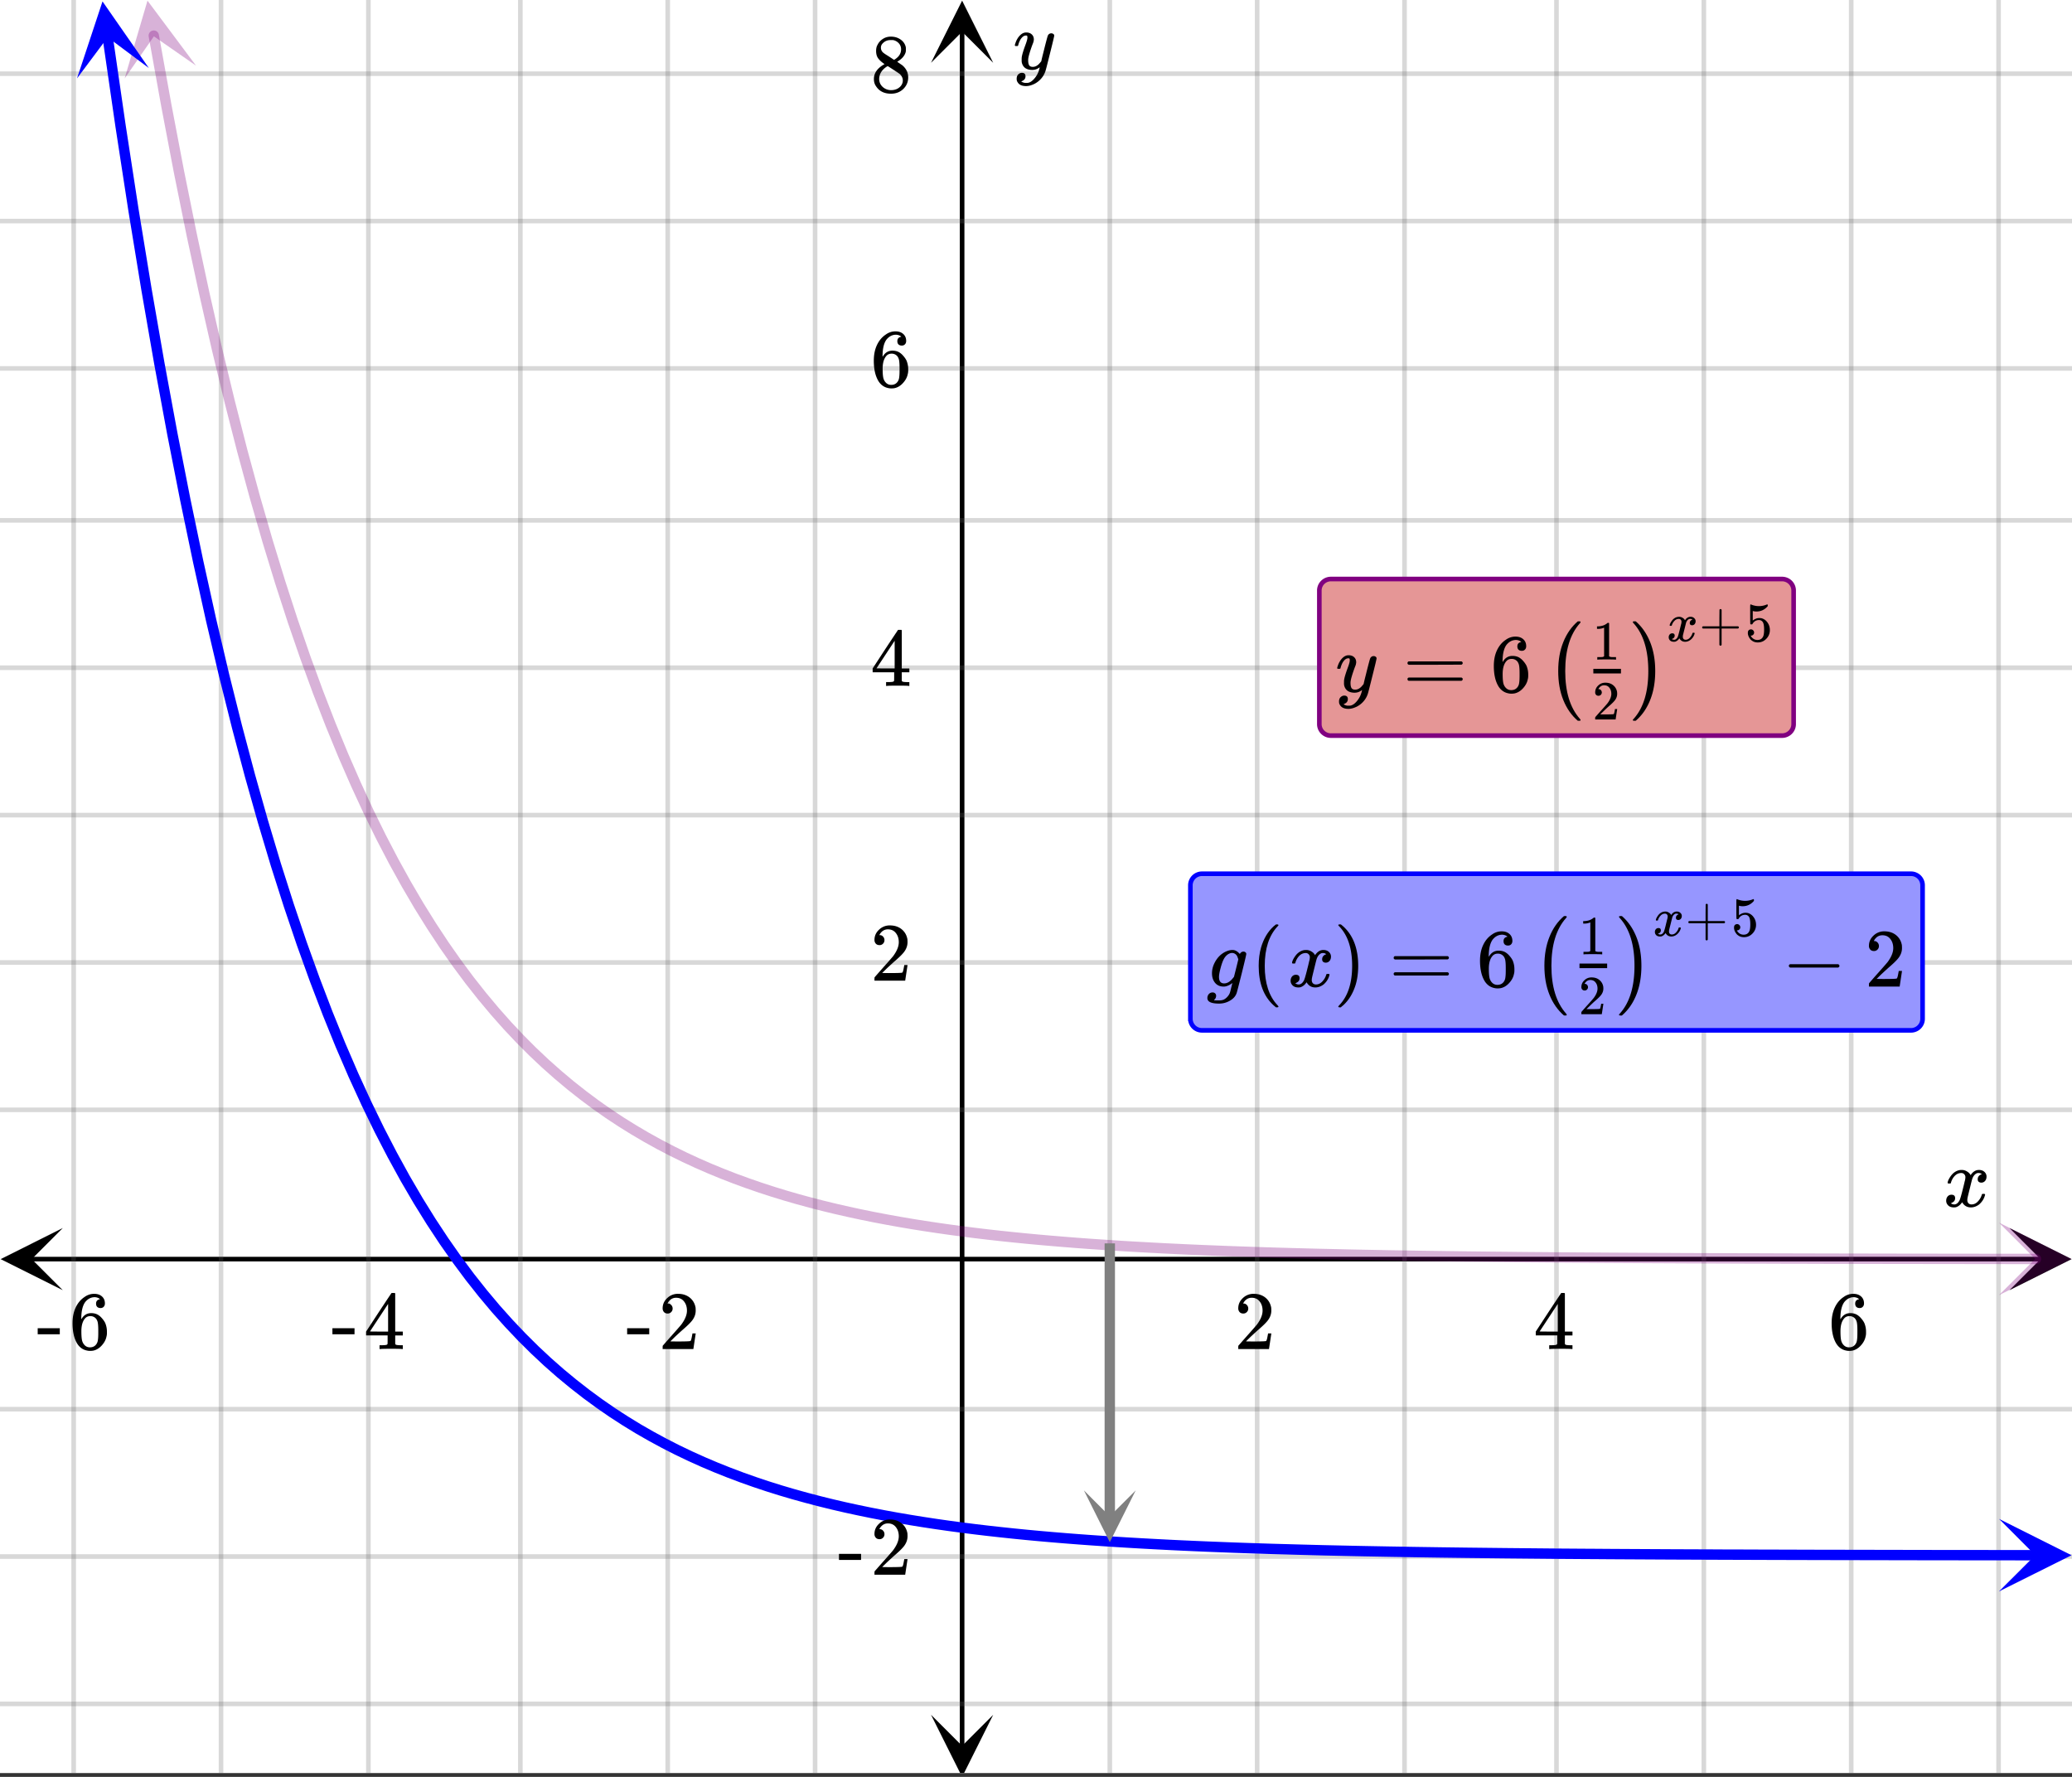 <svg xmlns="http://www.w3.org/2000/svg" xmlns:xlink="http://www.w3.org/1999/xlink" width="449.28" height="385.28" viewBox="0 0 336.96 288.96"><rect x="0" y="0" width="336.96" height="288.96" fill="#333333" stroke="none"/><defs><symbol overflow="visible" id="q"><path d="M.781-3.75C.727-3.8.703-3.848.703-3.89c.031-.25.172-.563.422-.938.414-.633.941-1.004 1.578-1.11.133-.007.235-.015.297-.015.313 0 .598.086.86.25.269.156.46.355.578.594.113-.157.187-.25.218-.282.332-.375.711-.562 1.14-.562.364 0 .661.105.891.312.227.211.344.465.344.766 0 .281-.078.516-.234.703a.776.776 0 0 1-.625.281.64.64 0 0 1-.422-.14.521.521 0 0 1-.156-.39c0-.415.222-.696.672-.845a.58.58 0 0 0-.141-.093.705.705 0 0 0-.39-.094.91.91 0 0 0-.266.031c-.336.149-.586.445-.75.89-.032.075-.164.579-.39 1.516-.231.93-.356 1.45-.376 1.563a1.827 1.827 0 0 0-.047.406c0 .211.063.383.188.516.125.125.289.187.5.187.383 0 .726-.16 1.031-.484.3-.32.508-.676.625-1.063.02-.082.04-.129.063-.14.03-.02.109-.031.234-.031.164 0 .25.039.25.109 0 .012-.012.058-.031.14-.149.563-.461 1.055-.938 1.47-.43.323-.875.484-1.344.484-.625 0-1.101-.282-1.421-.844-.262.406-.594.68-1 .812-.086.02-.2.032-.344.032-.524 0-.89-.188-1.11-.563a.953.953 0 0 1-.14-.531c0-.27.078-.5.234-.688a.798.798 0 0 1 .625-.28c.395 0 .594.187.594.562 0 .336-.164.574-.484.718a.359.359 0 0 1-.063.047l-.078.031c-.012.012-.024.016-.031.016h-.032c0 .031.063.074.188.125a.817.817 0 0 0 .36.078c.32 0 .597-.203.827-.61.102-.163.282-.75.532-1.75.05-.206.109-.437.171-.687.063-.257.11-.457.141-.593.031-.133.05-.211.063-.235a2.86 2.86 0 0 0 .078-.531.678.678 0 0 0-.188-.5.613.613 0 0 0-.484-.203c-.406 0-.762.156-1.063.469a2.562 2.562 0 0 0-.609 1.078c-.012.074-.031.12-.063.14a.752.752 0 0 1-.218.016zm0 0"/></symbol><symbol overflow="visible" id="v"><path d="M6.234-5.813c.125 0 .227.04.313.11.094.062.14.152.14.266 0 .117-.226 1.058-.671 2.828C5.578-.836 5.328.133 5.266.312a3.459 3.459 0 0 1-.688 1.22 3.641 3.641 0 0 1-1.11.874c-.491.239-.945.36-1.359.36-.687 0-1.152-.22-1.39-.657-.094-.125-.14-.304-.14-.53 0-.306.085-.544.265-.72.187-.168.379-.25.578-.25.394 0 .594.188.594.563 0 .332-.157.578-.47.734a.298.298 0 0 1-.062.032.295.295 0 0 0-.078.03c-.011.009-.023.016-.031.016L1.328 2c.031.05.129.11.297.172.133.05.273.078.422.078h.11c.155 0 .273-.012.359-.031.332-.094.648-.324.953-.688A3.69 3.69 0 0 0 4.188.25c.093-.3.14-.477.14-.531 0-.008-.012-.004-.031.015a.358.358 0 0 1-.078.047c-.336.239-.703.36-1.11.36-.46 0-.84-.106-1.14-.313-.293-.219-.48-.531-.563-.937a2.932 2.932 0 0 1-.015-.407c0-.218.007-.382.03-.5.063-.394.266-1.054.61-1.984.196-.531.297-.898.297-1.11a.838.838 0 0 0-.031-.265c-.024-.05-.074-.078-.156-.078h-.063c-.21 0-.406.094-.594.281-.293.293-.511.727-.656 1.297 0 .012-.008.027-.015.047a.188.188 0 0 1-.032.047l-.015.015c-.012.012-.028.016-.047.016h-.36C.305-3.8.281-3.836.281-3.86a.97.97 0 0 1 .047-.203c.188-.625.469-1.113.844-1.468.3-.282.617-.422.953-.422.383 0 .688.105.906.312.227.2.344.485.344.86-.023.168-.04.261-.047.281 0 .055-.07.246-.203.578-.367 1-.586 1.735-.656 2.203a1.857 1.857 0 0 0-.016.297c0 .344.05.61.156.797.114.18.313.266.594.266.207 0 .406-.051.594-.157a1.84 1.84 0 0 0 .422-.328c.093-.101.21-.242.36-.422a32.833 32.833 0 0 1 .25-1.063c.093-.35.175-.687.25-1 .343-1.35.534-2.062.577-2.124a.592.592 0 0 1 .578-.36zm0 0"/></symbol><symbol overflow="visible" id="F"><path d="M1 .953c.156 0 .285.047.39.14a.522.522 0 0 1 .173.407c0 .238-.09.441-.266.61-.063.07-.086.109-.063.109.082.02.348.031.797.031.344 0 .614-.055.813-.156.207-.106.398-.262.578-.469.176-.2.3-.402.375-.61.062-.18.133-.46.219-.843.113-.426.171-.676.171-.75a2.572 2.572 0 0 1-1.078.547A1.509 1.509 0 0 1 2.781 0c-.586 0-1.047-.203-1.39-.61-.336-.413-.5-.93-.5-1.546 0-.563.129-1.11.39-1.64.414-.852 1.008-1.474 1.782-1.86.414-.196.804-.297 1.171-.297.414 0 .805.215 1.172.64l.063-.062a.616.616 0 0 1 .562-.313c.114 0 .211.04.297.11.094.074.14.164.14.266 0 .136-.257 1.226-.765 3.265-.512 2.043-.781 3.082-.812 3.125-.168.488-.524.89-1.063 1.203a3.421 3.421 0 0 1-1.797.485c-1.031 0-1.64-.2-1.828-.594a.734.734 0 0 1-.062-.328.95.95 0 0 1 .234-.625A.81.81 0 0 1 1 .953zm4.172-5.375a3.912 3.912 0 0 0-.203-.547.984.984 0 0 0-.313-.343.917.917 0 0 0-.531-.157c-.023 0-.055.008-.094.016H3.97c-.387.094-.715.328-.985.703-.25.336-.492.945-.718 1.828-.157.606-.235 1.055-.235 1.344 0 .71.281 1.062.844 1.062.508 0 1.004-.312 1.484-.937l.11-.14c.32-1.259.554-2.204.703-2.829zm0 0"/></symbol><symbol overflow="visible" id="r"><path d="M1.484-5.781c-.25 0-.449-.078-.593-.235a.872.872 0 0 1-.22-.609c0-.645.243-1.195.735-1.656a2.46 2.46 0 0 1 1.766-.703c.77 0 1.41.21 1.922.625.508.418.82.964.937 1.64.008.168.016.32.016.453 0 .524-.156 1.012-.469 1.47-.25.374-.758.89-1.516 1.546-.324.281-.777.695-1.359 1.234l-.781.766 1.016.016c1.414 0 2.164-.024 2.25-.079.039-.007.085-.101.14-.28.031-.095.094-.4.188-.923v-.03h.53v.03l-.374 2.47V0h-5v-.25c0-.188.008-.29.031-.313.008-.007.383-.437 1.125-1.28.977-1.095 1.61-1.813 1.89-2.157.602-.82.907-1.57.907-2.25 0-.594-.156-1.086-.469-1.484-.312-.407-.746-.61-1.297-.61-.523 0-.945.235-1.265.703-.024.032-.047.079-.078.141a.274.274 0 0 0-.047.078c0 .012.02.016.062.016a.68.68 0 0 1 .547.25.801.801 0 0 1 .219.562c0 .23-.078.422-.235.578a.76.76 0 0 1-.578.235zm0 0"/></symbol><symbol overflow="visible" id="s"><path d="M6.234 0c-.125-.031-.71-.047-1.75-.047-1.074 0-1.671.016-1.796.047h-.126v-.625h.422c.383-.008.618-.031.704-.063a.286.286 0 0 0 .171-.14c.008-.008.016-.25.016-.719v-.672h-3.5v-.625l2.031-3.11A431.58 431.58 0 0 1 4.5-9.108c.02-.008.113-.016.281-.016h.25l.078.078v6.203h1.235v.625H5.109V-.89a.25.25 0 0 0 .079.157c.07.062.328.101.765.109h.39V0zm-2.28-2.844v-4.5L1-2.859l1.469.015zm0 0"/></symbol><symbol overflow="visible" id="t"><path d="M5.031-8.11c-.199-.195-.48-.304-.843-.328-.625 0-1.153.274-1.579.813-.418.586-.625 1.492-.625 2.719L2-4.86l.11-.172c.363-.54.859-.813 1.484-.813.414 0 .781.09 1.094.266a2.6 2.6 0 0 1 .64.547c.219.242.395.492.531.75.196.449.297.933.297 1.453v.234c0 .211-.027.403-.078.578-.105.532-.383 1.032-.828 1.5-.387.407-.82.66-1.297.766a2.688 2.688 0 0 1-.547.047c-.168 0-.32-.016-.453-.047-.668-.125-1.2-.484-1.594-1.078C.83-1.66.563-2.79.563-4.218c0-.97.171-1.817.515-2.548.344-.726.82-1.296 1.438-1.703a2.62 2.62 0 0 1 1.562-.515c.531 0 .953.14 1.266.421.32.282.484.665.484 1.141 0 .23-.07.414-.203.547-.125.137-.297.203-.516.203-.218 0-.398-.062-.53-.187-.126-.125-.188-.301-.188-.532 0-.406.21-.644.64-.718zm-.593 3.235a1.18 1.18 0 0 0-.97-.484c-.335 0-.605.105-.812.312C2.22-4.597 2-3.883 2-2.907c0 .794.05 1.345.156 1.657.094.273.242.5.453.688.22.187.477.28.782.28.457 0 .804-.171 1.046-.515.133-.187.22-.41.25-.672.04-.258.063-.64.063-1.14v-.422c0-.508-.023-.895-.063-1.156a1.566 1.566 0 0 0-.25-.688zm0 0"/></symbol><symbol overflow="visible" id="u"><path d="M.14-2.406v-.985h3.594v.985zm0 0"/></symbol><symbol overflow="visible" id="w"><path d="M2.313-4.516c-.438-.289-.778-.593-1.016-.906-.242-.312-.36-.723-.36-1.234 0-.383.07-.707.22-.969.195-.406.488-.734.874-.984.383-.25.82-.375 1.313-.375.613 0 1.144.164 1.594.484.445.324.722.734.828 1.234.007.055.015.164.015.329 0 .199-.008.328-.015.39-.137.594-.547 1.11-1.235 1.547l-.156.11c.5.343.758.523.781.53.664.544 1 1.215 1 2.016 0 .73-.265 1.356-.797 1.875-.53.508-1.199.766-2 .766C2.254.297 1.441-.11.922-.922c-.23-.32-.344-.71-.344-1.172 0-.976.578-1.785 1.735-2.422zM5-6.922c0-.383-.125-.71-.375-.984a1.69 1.69 0 0 0-.922-.516h-.437c-.48 0-.883.164-1.204.485-.23.21-.343.453-.343.734 0 .387.164.695.5.922.039.043.328.23.86.562l.78.516c.008-.008.067-.047.172-.11a2.95 2.95 0 0 0 .25-.187C4.758-5.883 5-6.36 5-6.922zM1.437-2.109c0 .523.192.96.579 1.312a2.01 2.01 0 0 0 1.359.516c.363 0 .695-.07 1-.219.3-.156.531-.36.688-.61.144-.226.218-.472.218-.734 0-.383-.156-.726-.468-1.031-.075-.07-.45-.328-1.125-.766l-.407-.265C3.133-4 3.02-4.07 2.937-4.125l-.109-.063-.156.079c-.563.367-.938.812-1.125 1.343-.074.243-.11.461-.11.657zm0 0"/></symbol><symbol overflow="visible" id="x"><path d="M.75-4.672c0-.125.063-.219.188-.281H9.53c.133.062.203.156.203.281 0 .094-.062.18-.187.25l-4.281.016H.969C.82-4.457.75-4.546.75-4.672zm0 2.61c0-.133.07-.223.219-.266h8.578a.249.249 0 0 0 .062.047l.063.047c.02.011.035.039.047.078.008.031.015.062.015.094 0 .117-.07.203-.203.265H.937C.813-1.859.75-1.945.75-2.063zm0 0"/></symbol><symbol overflow="visible" id="G"><path d="M4.484 3.25c0 .082-.078.125-.234.125h-.172l-.39-.328C2.07 1.578 1.265-.563 1.265-3.375c0-1.094.129-2.094.39-3C2.07-7.789 2.75-8.93 3.688-9.797c.07-.05.144-.11.218-.172.082-.07.14-.117.172-.14h.172c.102 0 .164.015.188.046.03.024.046.047.046.079 0 .03-.046.093-.14.187C2.945-8.317 2.25-6.172 2.25-3.359c0 2.804.695 4.937 2.094 6.406.093.101.14.172.14.203zm0 0"/></symbol><symbol overflow="visible" id="H"><path d="M.813-10.094l.046-.015h.297l.375.312C3.156-8.317 3.97-6.176 3.97-3.375c0 1.105-.133 2.105-.39 3C3.16 1.039 2.476 2.18 1.53 3.047c-.062.05-.136.11-.218.172-.075.07-.125.125-.157.156H1a.547.547 0 0 1-.219-.031c-.031-.024-.047-.07-.047-.14.008 0 .063-.06.157-.173C2.285 1.582 2.984-.55 2.984-3.375c0-2.82-.699-4.957-2.093-6.406-.094-.102-.149-.16-.157-.172 0-.07.024-.117.079-.14zm0 0"/></symbol><symbol overflow="visible" id="I"><path d="M1.328-3.094c-.137-.07-.203-.164-.203-.281 0-.113.066-.203.203-.266h7.828c.133.075.203.168.203.282 0 .105-.07.195-.203.265zm0 0"/></symbol><symbol overflow="visible" id="y"><path d="M2.047-3.39c0-1.77.273-3.337.828-4.704.55-1.375 1.336-2.5 2.36-3.375h.374c.051.063.079.106.079.125 0 .043-.043.11-.125.203C3.976-9.359 3.188-6.77 3.188-3.375c0 3.375.789 5.957 2.374 7.75.083.102.125.172.125.203 0 .031-.027.07-.078.125h-.375c-1.023-.875-1.808-2-2.359-3.375-.555-1.363-.828-2.937-.828-4.719zm0 0"/></symbol><symbol overflow="visible" id="B"><path d="M4.11-3.39c0 1.792-.278 3.37-.829 4.734-.543 1.363-1.324 2.484-2.344 3.36H.75a.599.599 0 0 1-.234-.032c-.032-.012-.047-.047-.047-.11.02-.054.078-.125.172-.218C2.203 2.582 2.984.008 2.984-3.375s-.78-5.957-2.343-7.719a1.097 1.097 0 0 1-.172-.219c0-.07.015-.113.047-.124a.599.599 0 0 1 .234-.032h.188c1.007.875 1.789 2 2.343 3.375.551 1.367.828 2.934.828 4.703zm0 0"/></symbol><symbol overflow="visible" id="z"><path d="M.984-3.86a.492.492 0 0 1-.39-.156.558.558 0 0 1-.14-.39c0-.438.16-.805.483-1.11.32-.312.711-.468 1.172-.468.52 0 .946.14 1.282.421.343.282.55.649.625 1.094.007.106.015.203.015.297 0 .344-.105.668-.312.969-.168.25-.508.594-1.016 1.031-.219.188-.515.465-.89.828l-.532.516h.672c.945 0 1.445-.016 1.5-.047.031 0 .063-.063.094-.188.02-.062.062-.265.125-.609v-.031h.36v.031l-.25 1.64V0H.452v-.172A.67.67 0 0 1 .47-.375c0-.008.25-.297.75-.86.656-.718 1.078-1.195 1.265-1.437.395-.539.594-1.039.594-1.5 0-.394-.105-.723-.312-.984-.2-.27-.485-.407-.86-.407-.343 0-.625.157-.843.47A.545.545 0 0 1 1-5a.223.223 0 0 0-.016.063h.047a.45.45 0 0 1 .36.171c.093.106.14.23.14.375a.513.513 0 0 1-.156.375.498.498 0 0 1-.39.157zm0 0"/></symbol><symbol overflow="visible" id="A"><path d="M3.734 0c-.105-.02-.578-.031-1.421-.031C1.469-.031.992-.02.89 0H.797v-.406h.234c.344 0 .567-.008.672-.031a.757.757 0 0 0 .203-.11v-4.64c-.011 0-.031.007-.062.015-.282.117-.59.172-.922.172H.75v-.406h.172c.5-.02.914-.133 1.25-.344.101-.063.195-.129.281-.203.008-.02.047-.031.11-.031.062 0 .113.023.156.062v5.375c.094.094.289.14.594.14h.53V0zm0 0"/></symbol><symbol overflow="visible" id="D"><path d="M.625-2.063C.539-2.102.5-2.16.5-2.233c0-.082.04-.145.125-.188h2.688v-1.344l.015-1.359c.05-.07.11-.11.172-.11.07 0 .129.044.172.126v2.687h2.687c.082.043.125.102.125.172 0 .074-.043.137-.125.188H3.672V.608c-.043.082-.106.125-.188.125-.074 0-.132-.043-.171-.125v-2.671zm0 0"/></symbol><symbol overflow="visible" id="E"><path d="M.969-1.922c.133 0 .25.055.344.156a.473.473 0 0 1 .156.36.467.467 0 0 1-.157.36.45.45 0 0 1-.328.14H.922l.015.047c.094.187.235.343.422.468.188.125.407.188.657.188.425 0 .726-.176.906-.531.113-.22.172-.602.172-1.157 0-.613-.078-1.03-.235-1.25-.156-.195-.351-.296-.578-.296-.469 0-.824.203-1.062.609-.024.043-.043.07-.063.078a.309.309 0 0 1-.125.016c-.105 0-.164-.016-.172-.047C.836-2.812.83-3.336.83-4.36v-.625-.485c0-.332.015-.5.046-.5.008-.008.023-.015.047-.015l.156.062A3.263 3.263 0 0 0 3.5-5.953a.26.26 0 0 1 .11-.031c.05 0 .078.054.078.156v.125c-.493.586-1.106.875-1.844.875-.188 0-.356-.02-.5-.063l-.094-.015v1.547c.344-.27.691-.407 1.047-.407.113 0 .238.012.375.032.394.105.719.336.969.687.257.356.39.766.39 1.235a1.97 1.97 0 0 1-.578 1.421c-.375.395-.84.594-1.39.594-.387 0-.711-.105-.97-.312a.936.936 0 0 1-.296-.297 1.65 1.65 0 0 1-.344-.813v-.078-.094c0-.164.047-.296.14-.39a.507.507 0 0 1 .376-.14zm0 0"/></symbol><symbol overflow="visible" id="C"><path d="M.516-2.5c-.032-.031-.047-.063-.047-.094.02-.164.113-.375.281-.625.281-.426.633-.672 1.063-.734.082-.008.144-.016.187-.016.207 0 .398.059.578.172a.92.92 0 0 1 .375.39c.082-.1.129-.163.14-.187.227-.25.485-.375.766-.375.25 0 .446.074.594.219a.642.642 0 0 1 .234.5.722.722 0 0 1-.156.469.524.524 0 0 1-.422.187.408.408 0 0 1-.28-.094c-.063-.062-.095-.148-.095-.265 0-.27.145-.457.438-.563l-.094-.062a.61.61 0 0 0-.266-.047.888.888 0 0 0-.171.016c-.22.093-.387.293-.5.593-.012.043-.094.375-.25 1L2.625-.969a2.143 2.143 0 0 0-.016.266c0 .148.04.262.125.344a.43.43 0 0 0 .329.125c.25 0 .472-.102.671-.313.207-.219.348-.453.422-.703a.335.335 0 0 1 .047-.11.52.52 0 0 1 .156-.015c.114 0 .172.027.172.078 0 0-.008.031-.015.094-.106.375-.32.7-.641.969-.281.218-.578.328-.89.328-.419 0-.731-.188-.938-.563a1.31 1.31 0 0 1-.672.547 1.65 1.65 0 0 1-.234.016C.797.094.55-.031.406-.281a.675.675 0 0 1-.094-.36.68.68 0 0 1 .157-.453.546.546 0 0 1 .422-.187c.257 0 .39.125.39.375a.51.51 0 0 1-.312.484C.945-.41.926-.398.906-.39c-.011 0-.023.008-.031.016H.844l-.031.016c0 .023.046.046.14.078a.57.57 0 0 0 .235.047c.218 0 .406-.133.562-.407.063-.101.176-.492.344-1.171.031-.133.066-.286.11-.454.038-.164.07-.289.093-.375a.884.884 0 0 1 .047-.171c.031-.157.047-.27.047-.344a.476.476 0 0 0-.125-.344.403.403 0 0 0-.313-.125.935.935 0 0 0-.703.313c-.2.199-.34.433-.422.703-.012.054-.027.086-.047.093-.011.012-.058.016-.14.016zm0 0"/></symbol><clipPath id="a"><path d="M0 0h336.96v288.32H0zm0 0"/></clipPath><clipPath id="b"><path d="M.102 199.703H11V210H.102zm0 0"/></clipPath><clipPath id="c"><path d="M326.79 199.703h10.17V210h-10.17zm0 0"/></clipPath><clipPath id="d"><path d="M11 0h315v288.32H11zm0 0"/></clipPath><clipPath id="e"><path d="M151.41 278H162v10.32h-10.59zm0 0"/></clipPath><clipPath id="f"><path d="M151.41 0H162v10.21h-10.59zm0 0"/></clipPath><clipPath id="g"><path d="M0 11h336.96v267H0zm0 0"/></clipPath><clipPath id="h"><path d="M20 0h12v13H20zm0 0"/></clipPath><clipPath id="i"><path d="M29.79-.938l4.694 26.122-26.12 4.695L3.667 3.758zm0 0"/></clipPath><clipPath id="j"><path d="M325 198h11.96v13H325zm0 0"/></clipPath><clipPath id="k"><path d="M325.094 198.828l26.539.02-.024 26.539-26.539-.024zm0 0"/></clipPath><clipPath id="l"><path d="M12 0h13v13H12zm0 0"/></clipPath><clipPath id="m"><path d="M22.508-.617l3.805 26.265L.047 29.453-3.758 3.188zm0 0"/></clipPath><clipPath id="n"><path d="M325 247h11.96v12H325zm0 0"/></clipPath><clipPath id="o"><path d="M325.094 247.004l26.539.023-.024 26.54-26.539-.024zm0 0"/></clipPath><clipPath id="p"><path d="M176 242.367h8.695V251H176zm0 0"/></clipPath></defs><g clip-path="url(#a)" fill="#fff"><path d="M0 0h336.96v288.96H0z"/><path d="M0 0h336.96v288.96H0z"/></g><path d="M5.055 204.758h326.89" fill="none" stroke="#000" stroke-width=".749"/><g clip-path="url(#b)"><path d="M10.21 199.703L.103 204.758l10.109 5.054-5.055-5.054zm0 0"/></g><g clip-path="url(#c)"><path d="M326.79 199.703l10.108 5.055-10.109 5.054 5.055-5.054zm0 0"/></g><g clip-path="url(#d)"><path d="M180.48 0v289.07M204.446 0v289.07M228.41 0v289.07M253.125 0v289.07M277.09 0v289.07M301.055 0v289.07M325.02 0v289.07M132.555 0v289.07M108.59 0v289.07M84.625 0v289.07M59.91 0v289.07M35.945 0v289.07M11.98 0v289.07" fill="none" stroke-linecap="round" stroke-linejoin="round" stroke="#666" stroke-opacity=".251" stroke-width=".749"/></g><path d="M156.465 284.016V5.055" fill="none" stroke="#000" stroke-width=".749"/><g clip-path="url(#e)"><path d="M151.41 278.86l5.055 10.109 5.055-10.11-5.055 5.055zm0 0"/></g><g clip-path="url(#f)"><path d="M151.41 10.21L156.465.103l5.055 10.109-5.055-5.055zm0 0"/></g><g clip-path="url(#g)"><path d="M0 180.48h337M0 156.52h337M0 132.555h337M0 108.59h337M0 84.625h337M0 59.91h337M0 35.945h337M0 11.98h337M0 229.16h337M0 253.125h337M0 277.09h337" fill="none" stroke-linecap="round" stroke-linejoin="round" stroke="#666" stroke-opacity=".251" stroke-width=".749"/></g><path d="M25.008 5.793l2.055 11.43 2.054 10.773 2.055 10.152 2.055 9.57 2.054 9.02 2.055 8.5 2.05 8.016 2.055 7.555 2.055 7.117 2.055 6.71 2.054 6.329 2.055 5.96 2.055 5.618 2.055 5.297 2.054 4.996 2.055 4.703 2.05 4.438 2.055 4.18 2.055 3.94 2.055 3.712 2.054 3.504 2.055 3.296 2.055 3.114 2.055 2.93 2.054 2.765 2.055 2.602 2.055 2.457 2.05 2.312 2.055 2.18 2.055 2.058 2.054 1.938 2.055 1.824 2.055 1.723 2.054 1.62 2.055 1.532 2.055 1.442 2.055 1.359 2.054 1.277 2.051 1.207 2.055 1.14 2.054 1.071 2.055 1.012 2.055.953 2.054.898 2.055.844 2.055.801 2.055.75 2.054.71 2.055.669 2.05.629 2.055.594 2.055.558 2.055.528 2.054.496 2.055.468 2.055.442 2.054.418 2.055.39 2.055.371 2.05.348 2.055.328 2.055.309 2.055.293 2.054.277 2.055.258 2.055.246 2.054.23 2.055.215 2.055.207 2.055.192 2.05.18 2.055.171 2.055.164 2.054.153 2.055.14 2.055.137 2.054.129 2.055.117 2.055.113 2.055.11 2.054.098 2.051.097 2.055.09 4.109.164 2.055.074 2.054.07 2.055.067 2.055.063 2.054.058 4.11.11 2.05.046 4.11.094 6.164.117 2.055.032 2.054.035 2.055.03 4.11.056 2.05.027 4.11.047 2.054.02 2.055.023 2.055.02 2.054.015 2.055.02 4.11.03 2.05.012 2.055.016 8.219.047 2.054.008 2.055.012 6.164.023 2.05.008 2.056.008 2.054.003 4.11.016 4.11.008 2.054.008 6.164.011 2.05.004 6.165.012h2.054l4.11.008h2.054l4.11.008h2.054l2.051.004h2.055l2.055.004" fill="none" stroke-width="1.685" stroke-linecap="round" stroke-linejoin="round" stroke="purple" stroke-opacity=".302"/><g clip-path="url(#h)"><g clip-path="url(#i)"><path d="M31.875 10.672L23.985.105 20.27 12.758l4.757-6.848zm0 0" fill="purple" fill-opacity=".302"/></g></g><g clip-path="url(#j)"><g clip-path="url(#k)"><path d="M325.094 198.828l11.789 5.906-11.801 5.887 5.902-5.89zm0 0" fill="purple" fill-opacity=".302"/></g></g><path d="M17.5 5.95l2.105 14.523 2.102 13.672 2.106 12.867 2.105 12.11 2.105 11.394 2.106 10.73 2.105 10.094 2.102 9.504 2.105 8.945 2.106 8.418 2.105 7.922 2.106 7.457 2.101 7.02 2.106 6.605 2.105 6.219 2.106 5.851 2.105 5.508 2.102 5.184 2.105 4.879 2.106 4.59 2.105 4.324 2.106 4.066 2.101 3.828 2.106 3.606 2.105 3.39 2.106 3.192 2.105 3.004 2.102 2.828 2.105 2.66 2.106 2.508 2.105 2.355 2.106 2.219 2.105 2.09 2.102 1.965 2.105 1.851 2.106 1.738 2.105 1.641 2.105 1.543 2.102 1.453 2.106 1.363 2.105 1.29 2.105 1.207 2.106 1.14 2.101 1.074 2.106 1.008 2.105.95 2.106.894 2.105.84 2.102.793 2.105.746 2.106.703 2.105.66 2.106.621 2.101.582 2.106.551 2.105.52 2.106.488 2.105.457 2.106.433 2.101.407 2.106.383 2.105.359 2.106.34 2.105.32 2.102.3 2.105.282 2.106.266 2.105.25 2.106.234 2.101.223 2.106.21 2.105.196 2.106.184 2.105.175 2.102.164 2.105.153 2.106.144 2.105.137 2.105.129 2.102.121 2.106.113 2.105.11 2.105.101 2.106.094 2.105.09 2.102.082 2.105.082 2.106.074 2.105.07 2.106.067 2.101.058 2.106.059 4.21.11 2.106.046 2.102.047 2.105.043 4.211.078 2.106.035 2.101.036 4.211.062 4.211.055 2.102.023 4.21.047 6.317.059 2.102.02 4.21.03 2.106.012 2.105.016 2.102.012 8.422.046 2.101.008 4.211.016 2.106.012 2.105.003 2.102.008 2.105.008 2.106.004 2.105.008 2.106.004 2.105.008 2.102.003 8.422.016 2.101.004 6.317.012h2.105l2.102.004 2.105.003h2.106l2.105.004h2.106l2.101.004h2.106" fill="none" stroke-width="1.685" stroke-linecap="round" stroke-linejoin="round" stroke="#00f"/><g clip-path="url(#l)"><g clip-path="url(#m)"><path d="M24.2 11.055L16.671.23l-4.145 12.516 4.989-6.68zm0 0" fill="#00f"/></g></g><g clip-path="url(#n)"><g clip-path="url(#o)"><path d="M325.094 247.004l11.789 5.91-11.801 5.887 5.902-5.895zm0 0" fill="#00f"/></g></g><path d="M180.48 202.2v44.464" fill="none" stroke-width="1.685" stroke="gray"/><g clip-path="url(#p)"><path d="M184.695 242.367l-4.215 8.426-4.21-8.426 4.21 4.215zm0 0" fill="gray"/></g><use xlink:href="#q" x="316.031" y="196.209"/><use xlink:href="#r" x="200.702" y="219.387"/><use xlink:href="#s" x="249.38" y="219.387"/><use xlink:href="#t" x="297.309" y="219.387"/><use xlink:href="#u" x="101.849" y="219.387"/><use xlink:href="#r" x="107.091" y="219.387"/><use xlink:href="#u" x="53.92" y="219.387"/><use xlink:href="#s" x="59.162" y="219.387"/><use xlink:href="#u" x="5.991" y="219.387"/><use xlink:href="#t" x="11.233" y="219.387"/><use xlink:href="#v" x="164.756" y="11.233"/><use xlink:href="#r" x="141.54" y="159.476"/><use xlink:href="#s" x="141.54" y="111.547"/><use xlink:href="#t" x="141.54" y="62.869"/><use xlink:href="#w" x="141.54" y="14.94"/><use xlink:href="#u" x="136.298" y="256.083"/><use xlink:href="#r" x="141.54" y="256.083"/><path d="M214.559 117.75V96.035a1.856 1.856 0 0 1 .547-1.324 1.889 1.889 0 0 1 1.324-.55h73.39c.246 0 .489.05.715.144.23.093.434.23.61.406.175.176.308.379.406.605.094.23.14.47.14.72v21.714c0 .25-.046.488-.14.719a1.876 1.876 0 0 1-1.016 1.011 1.799 1.799 0 0 1-.715.145h-73.39c-.25 0-.489-.047-.72-.145a1.856 1.856 0 0 1-.605-.406 1.816 1.816 0 0 1-.406-.605 1.885 1.885 0 0 1-.14-.719zm0 0" fill="#e59696" stroke="purple" stroke-width=".749"/><use xlink:href="#v" x="217.178" y="112.509"/><use xlink:href="#x" x="228.142" y="112.509"/><use xlink:href="#t" x="242.371" y="112.509"/><use xlink:href="#y" x="251.358" y="112.509"/><use xlink:href="#z" x="258.963" y="117.003"/><path d="M259.117 108.766h4.492v.75h-4.492zm0 0"/><use xlink:href="#A" x="258.963" y="107.267"/><use xlink:href="#B" x="265.072" y="112.509"/><use xlink:href="#C" x="271.063" y="104.272"/><use xlink:href="#D" x="276.305" y="104.272"/><use xlink:href="#E" x="283.794" y="104.272"/><path d="M193.586 165.68v-21.72a1.884 1.884 0 0 1 1.156-1.726c.23-.097.469-.144.719-.144h115.328c.25 0 .488.047.715.144a1.876 1.876 0 0 1 1.016 1.012c.093.23.14.469.14.715v21.719c0 .25-.047.488-.14.718a1.92 1.92 0 0 1-.407.606 1.832 1.832 0 0 1-.61.406 1.855 1.855 0 0 1-.714.145H195.461a1.889 1.889 0 0 1-1.324-.551 1.889 1.889 0 0 1-.55-1.324zm0 0" fill="#9696ff" stroke="#00f" stroke-width=".749"/><use xlink:href="#F" x="196.209" y="160.438"/><use xlink:href="#G" x="203.429" y="160.438"/><use xlink:href="#q" x="209.42" y="160.438"/><use xlink:href="#H" x="216.909" y="160.438"/><use xlink:href="#x" x="225.895" y="160.438"/><use xlink:href="#t" x="240.124" y="160.438"/><use xlink:href="#I" x="289.785" y="160.438"/><use xlink:href="#y" x="249.111" y="160.438"/><use xlink:href="#z" x="256.717" y="164.932"/><path d="M256.867 156.695h4.496v.746h-4.496zm0 0"/><use xlink:href="#A" x="256.717" y="155.196"/><use xlink:href="#B" x="262.825" y="160.438"/><use xlink:href="#C" x="268.816" y="152.201"/><use xlink:href="#D" x="274.058" y="152.201"/><use xlink:href="#E" x="281.547" y="152.201"/><use xlink:href="#r" x="303.265" y="160.438"/></svg>